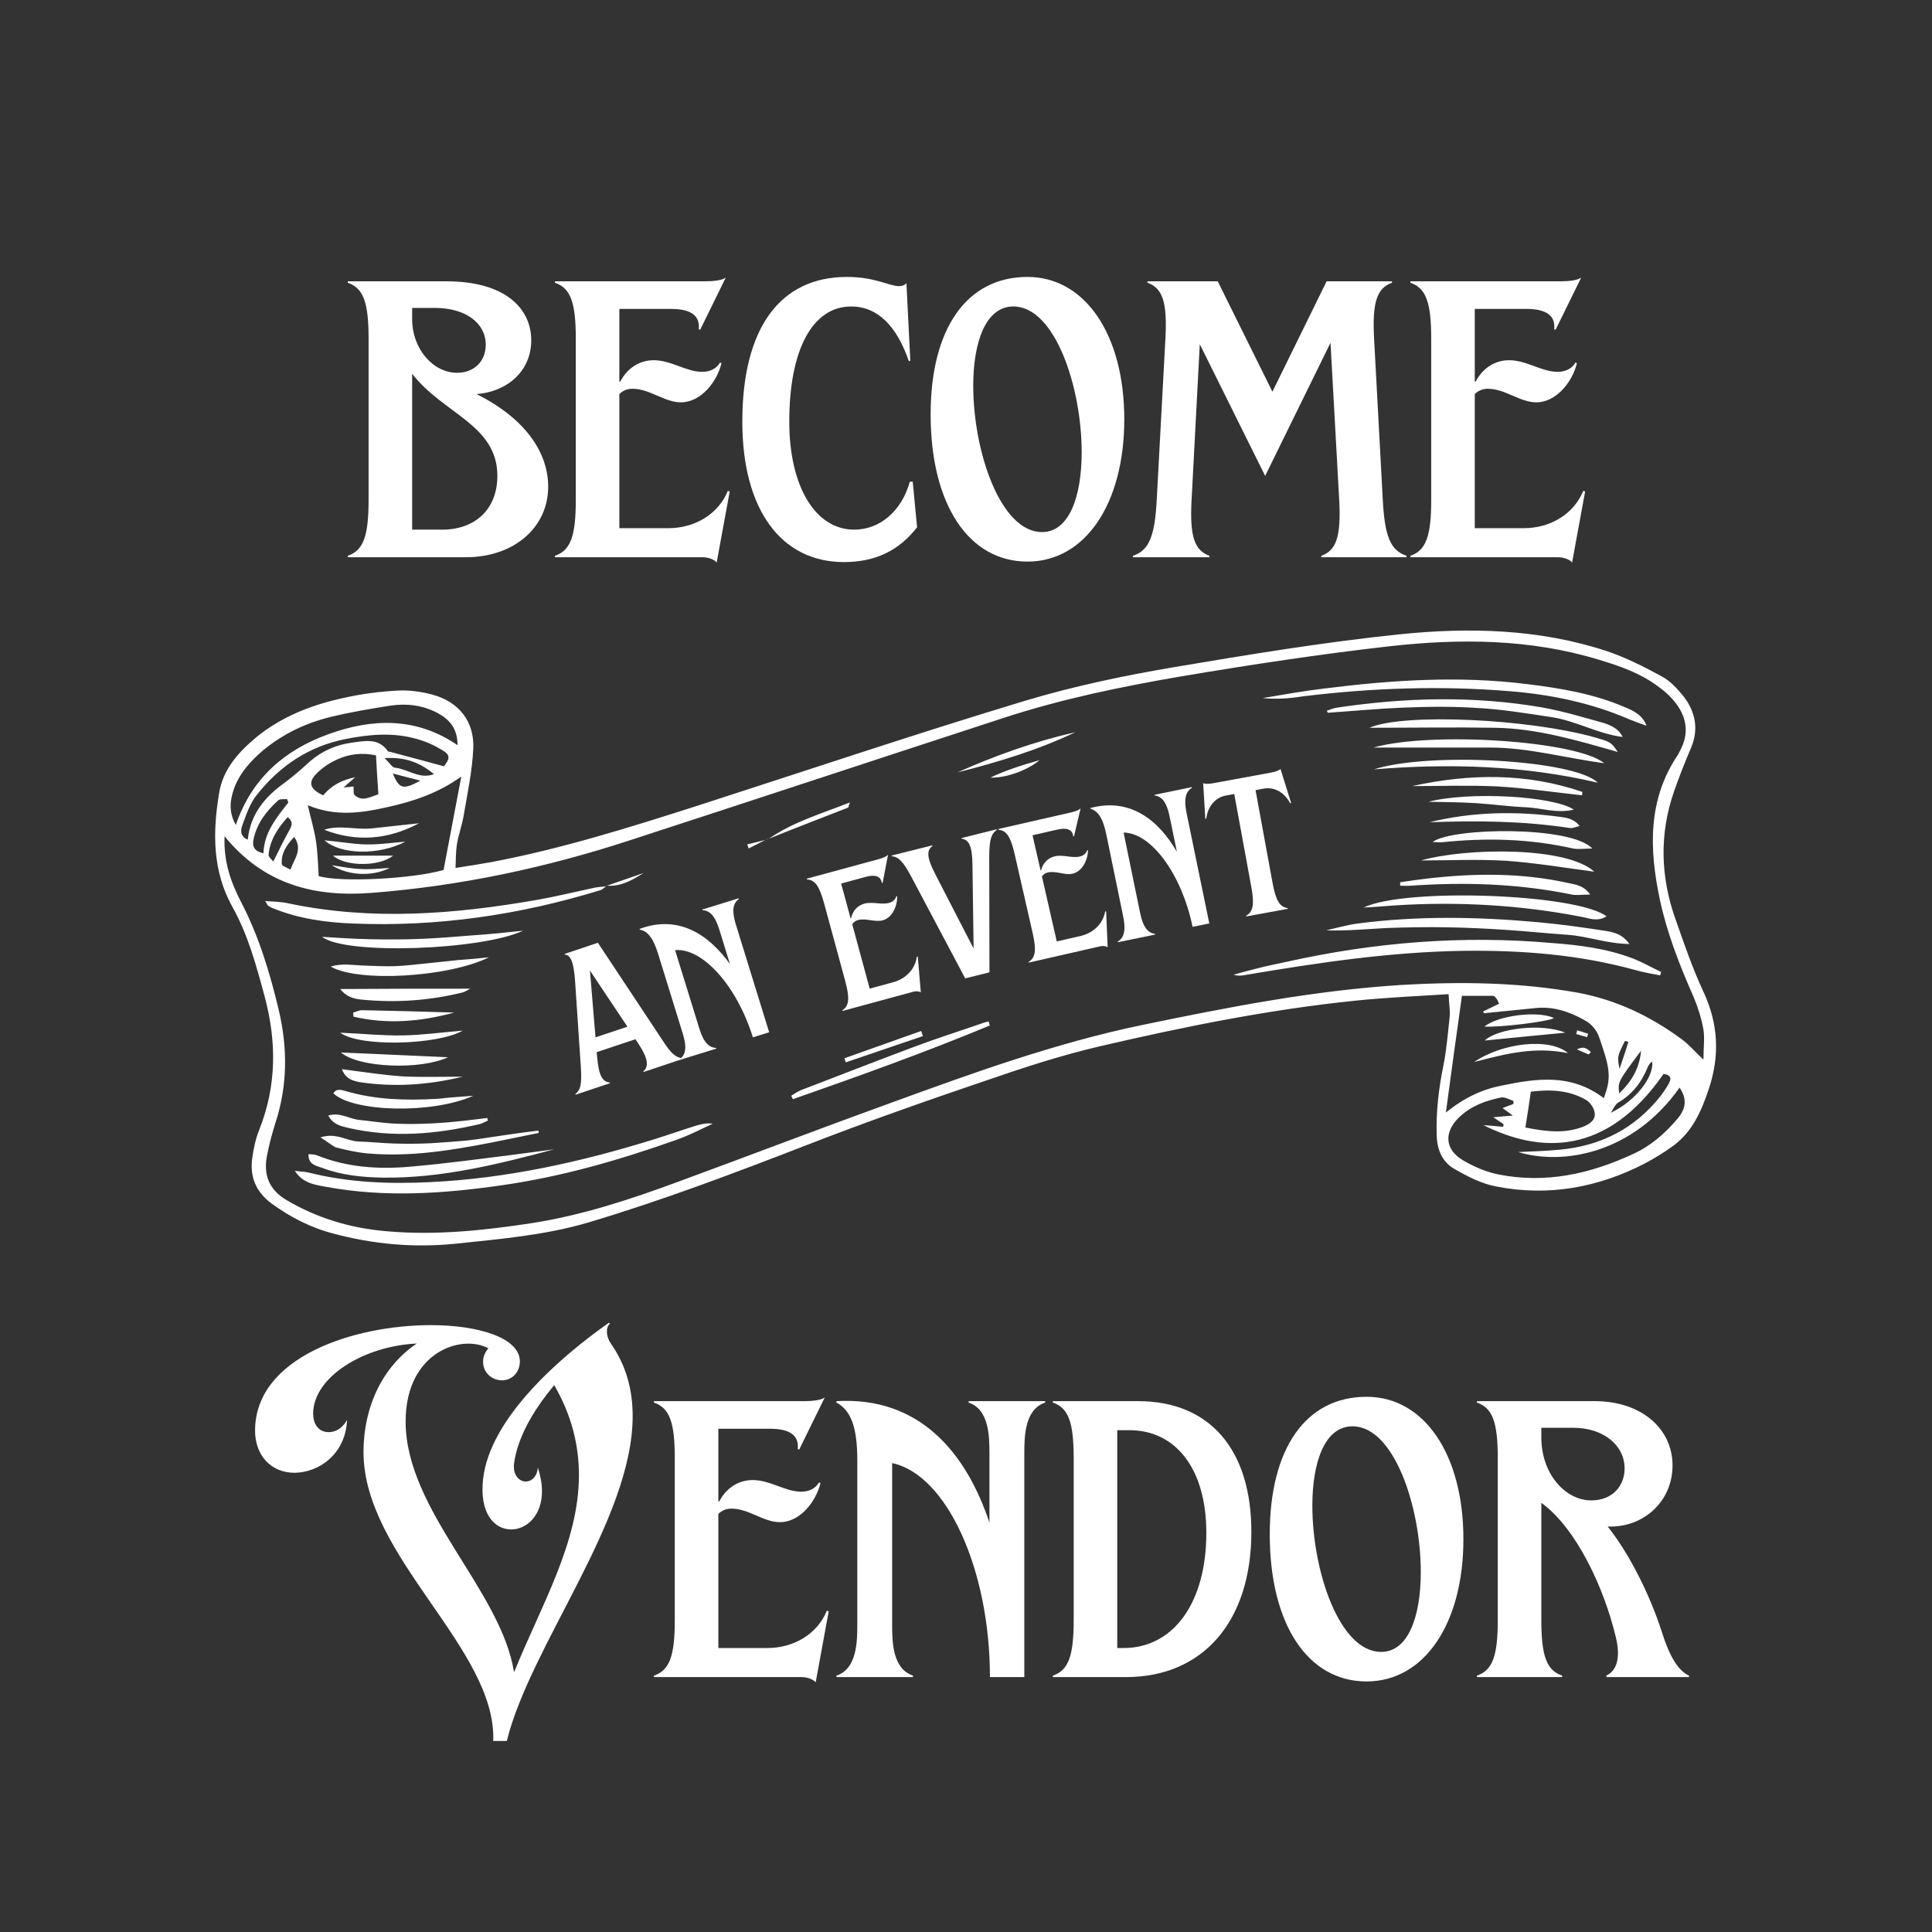 <svg xmlns="http://www.w3.org/2000/svg" xmlns:xlink="http://www.w3.org/1999/xlink" width="1080" viewBox="0 0 810 810" height="1080" preserveAspectRatio="xMidYMid meet"><rect x="0" y="0" width="810" height="810" fill="#333333" stroke="none"/><defs><g></g></defs><g fill="#ffffff" fill-opacity="1"><g transform="translate(142.962, 233.625)"><g><path d="M 2.84 -0.609 L 2.84 0 L 52.363 0 C 72.457 0 86.867 -12.383 86.867 -29.633 C 86.867 -42.621 78.75 -57.438 56.832 -68.398 C 69.82 -69.414 79.766 -78.141 79.766 -90.93 C 79.766 -103.918 69.414 -115.691 44.043 -115.691 L 2.84 -115.691 L 2.84 -115.082 C 9.336 -112.848 11.57 -106.961 11.57 -91.738 L 11.57 -23.949 C 11.57 -8.727 9.336 -2.84 2.84 -0.609 Z M 29.836 -11.57 L 29.836 -76.922 C 42.824 -60.078 65.559 -55.613 65.559 -34.098 C 65.559 -20.297 56.426 -11.57 42.418 -11.57 Z M 29.836 -99.656 L 29.836 -104.527 L 39.375 -104.527 C 52.16 -104.527 60.688 -98.234 60.688 -89.102 C 60.688 -81.793 55.41 -77.328 48.711 -77.328 C 38.359 -77.328 29.836 -87.68 29.836 -99.656 Z M 29.836 -99.656 "></path></g></g></g><g fill="#ffffff" fill-opacity="1"><g transform="translate(229.831, 233.625)"><g><path d="M 2.84 -0.609 L 2.84 0 L 64.746 0 C 67.18 0 69.82 1.016 70.633 2.234 L 76.113 -27.602 L 75.301 -27.805 C 71.445 -18.266 61.703 -12.18 50.336 -12.18 L 29.836 -12.18 L 29.836 -68.398 C 31.258 -69.82 33.082 -70.633 35.316 -70.633 C 42.621 -70.633 48.711 -64.949 55.613 -64.949 C 64.137 -64.949 70.836 -73.676 72.66 -81.391 L 72.051 -81.594 C 70.43 -78.953 67.789 -77.734 64.543 -77.734 C 57.844 -77.734 51.555 -82.605 44.246 -82.605 C 38.156 -82.605 33.082 -79.156 30.242 -73.676 L 29.836 -73.676 L 29.836 -104.121 L 51.352 -104.121 C 59.875 -104.121 63.73 -101.281 63.121 -95.598 L 63.73 -95.395 L 74.488 -117.312 C 73.27 -116.098 69.008 -115.691 66.168 -115.691 L 2.84 -115.691 L 2.84 -115.082 C 9.336 -112.848 11.57 -106.961 11.57 -91.738 L 11.57 -23.949 C 11.57 -8.727 9.336 -2.84 2.84 -0.609 Z M 2.84 -0.609 "></path></g></g></g><g fill="#ffffff" fill-opacity="1"><g transform="translate(306.349, 233.625)"><g><path d="M 47.492 2.031 C 60.688 2.031 70.633 -2.84 78.141 -12.582 L 76.316 -31.664 L 75.098 -31.664 C 71.648 -19.281 62.512 -11.57 51.758 -11.57 C 35.52 -11.57 24.559 -29.633 24.559 -56.832 C 24.559 -87.07 34.301 -105.137 50.539 -105.137 C 61.5 -105.137 69.617 -97.016 74.691 -82.199 L 75.301 -82.402 L 73.676 -114.879 C 72.66 -113.863 71.648 -113.66 70.633 -113.66 C 66.371 -113.66 60.688 -117.516 48.711 -117.516 C 20.5 -117.516 4.871 -95.801 4.871 -56.832 C 4.871 -20.297 20.906 2.031 47.492 2.031 Z M 47.492 2.031 "></path></g></g></g><g fill="#ffffff" fill-opacity="1"><g transform="translate(385.302, 233.625)"><g><path d="M 51.555 -10.555 C 34.098 -10.555 22.73 -44.449 22.73 -71.852 C 22.73 -89.914 27.805 -105.137 39.578 -105.137 C 57.031 -105.137 68.195 -71.242 68.195 -44.043 C 68.195 -25.777 63.121 -10.555 51.555 -10.555 Z M 4.871 -59.875 C 4.871 -22.324 20.703 1.828 45.465 1.828 C 69.617 1.828 86.059 -22.324 86.059 -57.844 C 86.059 -93.363 69.617 -117.516 45.465 -117.516 C 20.094 -117.516 4.871 -96.004 4.871 -59.875 Z M 4.871 -59.875 "></path></g></g></g><g fill="#ffffff" fill-opacity="1"><g transform="translate(474.2, 233.625)"><g><path d="M 0.812 -0.609 L 0.812 0 L 32.879 0 L 32.879 -0.609 C 26.59 -2.84 24.559 -8.727 25.371 -23.949 L 28.82 -89.305 L 56.223 -34.098 L 83.621 -89.914 L 87.273 -23.949 C 88.086 -8.727 86.059 -2.84 79.766 -0.609 L 79.766 0 L 115.488 0 L 115.488 -0.609 C 108.789 -2.84 106.355 -8.727 105.543 -23.949 L 101.887 -91.738 C 101.078 -106.961 103.105 -112.848 109.398 -115.082 L 109.398 -115.691 L 81.996 -115.691 L 59.266 -69.414 L 36.332 -115.691 L 6.902 -115.691 L 6.902 -115.082 C 13.191 -112.848 15.223 -106.961 14.41 -91.738 L 10.758 -23.949 C 9.945 -8.727 7.508 -2.84 0.812 -0.609 Z M 0.812 -0.609 "></path></g></g></g><g fill="#ffffff" fill-opacity="1"><g transform="translate(588.469, 233.625)"><g><path d="M 2.84 -0.609 L 2.84 0 L 64.746 0 C 67.18 0 69.82 1.016 70.633 2.234 L 76.113 -27.602 L 75.301 -27.805 C 71.445 -18.266 61.703 -12.18 50.336 -12.18 L 29.836 -12.18 L 29.836 -68.398 C 31.258 -69.82 33.082 -70.633 35.316 -70.633 C 42.621 -70.633 48.711 -64.949 55.613 -64.949 C 64.137 -64.949 70.836 -73.676 72.66 -81.391 L 72.051 -81.594 C 70.43 -78.953 67.789 -77.734 64.543 -77.734 C 57.844 -77.734 51.555 -82.605 44.246 -82.605 C 38.156 -82.605 33.082 -79.156 30.242 -73.676 L 29.836 -73.676 L 29.836 -104.121 L 51.352 -104.121 C 59.875 -104.121 63.73 -101.281 63.121 -95.598 L 63.73 -95.395 L 74.488 -117.312 C 73.27 -116.098 69.008 -115.691 66.168 -115.691 L 2.84 -115.691 L 2.84 -115.082 C 9.336 -112.848 11.57 -106.961 11.57 -91.738 L 11.57 -23.949 C 11.57 -8.727 9.336 -2.84 2.84 -0.609 Z M 2.84 -0.609 "></path></g></g></g><g fill="#ffffff" fill-opacity="1"><g transform="translate(103.892, 703.125)"><g><path d="M 102.902 26.793 L 108.586 26.793 C 118.531 -13.395 161.355 -65.965 161.355 -109.398 C 161.355 -120.359 158.719 -130.508 152.223 -139.844 C 150.398 -142.277 149.789 -146.539 151.816 -148.164 L 151.41 -148.57 C 130.914 -134.16 101.484 -108.586 98.641 -83.012 C 97.016 -68.398 103.512 -61.906 110.414 -61.906 C 118.734 -61.906 127.055 -71.445 121.574 -87.883 C 121.375 -84.027 118.938 -81.996 116.5 -81.996 C 113.863 -81.996 111.023 -84.637 111.629 -89.508 C 112.848 -99.25 118.734 -110.82 128.477 -122.387 C 135.988 -109.398 138.828 -96.812 138.828 -84.637 C 138.828 -56.426 122.996 -30.039 111.629 -2.031 C 106.152 -36.535 66.168 -69.82 66.168 -107.164 C 66.168 -136.594 89.914 -143.902 100.875 -137.812 C 99.453 -136.191 98.641 -134.363 98.641 -132.332 C 98.641 -127.258 102.699 -124.418 106.555 -124.418 C 111.023 -124.418 114.066 -128.07 114.066 -132.332 C 114.066 -142.074 97.219 -147.555 76.723 -147.555 C 44.449 -147.555 3.043 -134.16 3.043 -103.309 C 3.043 -93.363 9.336 -85.652 19.688 -85.652 C 30.242 -85.855 41 -93.77 41.609 -107.773 C 39.375 -103.918 36.535 -102.699 33.895 -102.699 C 29.43 -102.699 27.398 -106.355 27.398 -110.414 C 27.398 -125.84 48.711 -138.828 70.836 -139.844 C 56.629 -130.305 48.508 -113.457 48.508 -94.379 C 48.508 -50.336 104.324 -11.977 102.902 26.793 Z M 102.902 26.793 "></path></g></g></g><g fill="#ffffff" fill-opacity="1"><g transform="translate(271.338, 703.125)"><g><path d="M 2.84 -0.609 L 2.84 0 L 64.746 0 C 67.18 0 69.82 1.016 70.633 2.234 L 76.113 -27.602 L 75.301 -27.805 C 71.445 -18.266 61.703 -12.18 50.336 -12.18 L 29.836 -12.18 L 29.836 -68.398 C 31.258 -69.82 33.082 -70.633 35.316 -70.633 C 42.621 -70.633 48.711 -64.949 55.613 -64.949 C 64.137 -64.949 70.836 -73.676 72.66 -81.391 L 72.051 -81.594 C 70.43 -78.953 67.789 -77.734 64.543 -77.734 C 57.844 -77.734 51.555 -82.605 44.246 -82.605 C 38.156 -82.605 33.082 -79.156 30.242 -73.676 L 29.836 -73.676 L 29.836 -104.121 L 51.352 -104.121 C 59.875 -104.121 63.73 -101.281 63.121 -95.598 L 63.73 -95.395 L 74.488 -117.312 C 73.27 -116.098 69.008 -115.691 66.168 -115.691 L 2.84 -115.691 L 2.84 -115.082 C 9.336 -112.848 11.57 -106.961 11.57 -91.738 L 11.57 -23.949 C 11.57 -8.727 9.336 -2.84 2.84 -0.609 Z M 2.84 -0.609 "></path></g></g></g><g fill="#ffffff" fill-opacity="1"><g transform="translate(347.855, 703.125)"><g><path d="M 2.84 -0.609 L 2.84 0 L 34.91 0 L 34.91 -0.609 C 26.387 -3.449 26.184 -14.613 26.184 -21.922 L 26.184 -89.711 C 49.117 -84.84 67.18 -45.059 67.18 0 L 81.594 0 L 81.594 -93.77 C 81.594 -101.078 81.793 -112.238 90.32 -115.082 L 90.32 -115.691 L 58.25 -115.691 L 58.25 -115.082 C 66.777 -112.238 66.977 -101.078 66.977 -93.77 L 66.977 -64.746 C 57.234 -93.973 37.75 -117.719 2.84 -115.691 L 2.84 -115.082 C 8.93 -111.832 11.57 -104.73 11.57 -90.93 L 11.57 -21.922 C 11.57 -14.613 11.367 -3.449 2.84 -0.609 Z M 2.84 -0.609 "></path></g></g></g><g fill="#ffffff" fill-opacity="1"><g transform="translate(438.58, 703.125)"><g><path d="M 2.84 -0.609 L 2.84 0 L 33.488 0 C 65.762 0 86.059 -23.34 86.059 -60.891 C 86.059 -95.395 68.602 -115.691 38.562 -115.691 L 2.84 -115.691 L 2.84 -115.082 C 9.336 -112.848 11.57 -106.961 11.57 -91.738 L 11.57 -23.949 C 11.57 -8.727 9.336 -2.84 2.84 -0.609 Z M 29.836 -12.18 L 29.836 -103.512 L 34.91 -103.512 C 54.395 -103.512 67.18 -87.273 67.18 -60.484 C 67.18 -30.852 53.176 -12.18 32.473 -12.18 Z M 29.836 -12.18 "></path></g></g></g><g fill="#ffffff" fill-opacity="1"><g transform="translate(527.479, 703.125)"><g><path d="M 51.555 -10.555 C 34.098 -10.555 22.73 -44.449 22.73 -71.852 C 22.73 -89.914 27.805 -105.137 39.578 -105.137 C 57.031 -105.137 68.195 -71.242 68.195 -44.043 C 68.195 -25.777 63.121 -10.555 51.555 -10.555 Z M 4.871 -59.875 C 4.871 -22.324 20.703 1.828 45.465 1.828 C 69.617 1.828 86.059 -22.324 86.059 -57.844 C 86.059 -93.363 69.617 -117.516 45.465 -117.516 C 20.094 -117.516 4.871 -96.004 4.871 -59.875 Z M 4.871 -59.875 "></path></g></g></g><g fill="#ffffff" fill-opacity="1"><g transform="translate(616.377, 703.125)"><g><path d="M 2.84 -0.609 L 2.84 0 L 38.562 0 L 38.562 -0.609 C 32.07 -2.84 29.836 -8.727 29.836 -23.949 L 29.836 -73.066 C 44.652 -62.309 56.223 -37.145 61.094 -16.645 C 63.121 -8.117 61.5 -2.637 57.031 -0.609 L 57.234 0 L 91.738 0 L 91.738 -0.609 C 87.273 -2.637 83.621 -8.523 80.375 -18.875 C 75.301 -34.707 66.574 -51.961 57.641 -63.121 C 72.66 -62.512 84.84 -73.676 84.84 -88.695 C 84.84 -104.121 71.852 -115.691 52.16 -115.691 L 2.84 -115.691 L 2.84 -115.082 C 9.336 -112.848 11.57 -106.961 11.57 -91.738 L 11.57 -23.949 C 11.57 -8.727 9.336 -2.84 2.84 -0.609 Z M 29.836 -100.469 L 29.836 -104.527 L 43.23 -104.527 C 55.816 -104.527 64.746 -97.219 64.746 -87.477 C 64.746 -80.375 59.875 -74.082 50.742 -74.082 C 39.984 -74.082 29.836 -85.043 29.836 -100.469 Z M 29.836 -100.469 "></path></g></g></g><path fill="#ffffff" d="M 714.18 415.797 C 709.605 406.074 706.172 395.922 702.598 385.77 C 696.16 367.895 695.586 349.734 701.883 331.719 C 704.027 325.57 706.457 319.418 709.031 313.414 C 712.32 305.551 710.75 298.258 705.742 291.82 C 703.168 288.676 700.164 285.387 696.59 283.527 C 689.293 279.523 681.855 275.805 673.988 273.09 C 645.527 263.652 616.062 262.938 586.742 265.941 C 555.133 269.23 523.809 274.375 492.484 279.668 C 471.316 283.242 450.148 287.676 429.691 293.824 C 383.781 307.695 338.297 322.996 292.668 337.723 C 264.062 346.875 235.457 355.883 205.852 361.461 C 201.129 362.316 196.555 363.031 190.977 363.891 C 191.117 360.031 191.117 357.027 191.547 354.023 C 192.262 349.879 193.691 346.016 194.406 341.871 C 195.98 332.574 197.984 323.281 198.414 313.984 C 198.984 302.547 192.406 294.254 181.391 291.25 C 176.672 289.961 171.379 289.246 166.516 289.535 C 158.938 289.961 151.211 290.965 143.773 292.68 C 130.617 295.539 118.172 300.402 107.586 308.98 C 100.008 315.273 93.43 322.566 91.855 332.574 C 89.137 349.02 88.992 365.18 97.574 380.477 C 104.012 392.062 107.445 404.789 110.879 417.516 C 116.027 436.531 116.027 455.121 108.73 473.566 C 107.16 477.43 106.301 481.574 105.727 485.723 C 104.727 493.445 107.301 499.734 113.883 504.598 C 121.746 510.316 130.328 514.75 139.77 517.18 C 156.363 521.613 173.238 523.188 190.547 521.473 C 209.57 519.469 228.594 517.895 246.898 512.461 C 277.508 503.312 307.402 492.016 337.297 480.43 C 362.613 470.566 388.215 461.555 413.961 452.832 C 429.266 447.543 444.711 442.539 460.445 438.82 C 496.059 430.527 531.961 423.234 568.434 419.516 C 581.02 418.23 593.75 417.656 607.336 416.801 C 607.48 420.805 608.055 423.664 607.766 426.379 C 607.051 433.102 606.48 439.965 605.191 446.543 C 603.191 456.266 602.047 465.988 602.332 475.855 C 602.477 482.148 604.762 487.297 609.914 490.156 C 615.348 493.301 621.211 496.305 627.363 497.449 C 649.246 501.738 670.129 497.875 689.723 487.723 C 693.727 485.578 697.734 483.148 701.453 480.43 C 709.605 474.426 713.324 465.848 716.469 456.41 C 721.047 442.539 720.477 429.383 714.18 415.797 Z M 185.969 364.75 C 172.809 368.469 143.059 370.039 133.621 367.324 C 133.332 362.461 133.191 357.457 132.477 352.594 C 131.762 347.875 130.328 343.301 129.043 337.578 C 140.484 342.441 151.5 340.867 162.227 338.438 C 173.238 336.008 183.68 332.574 193.406 325.57 C 190.977 338.438 188.543 351.164 185.969 364.75 Z M 120.605 342.586 C 123.18 344.586 122.32 346.301 121.176 348.305 C 119.031 352.164 117.027 356.312 114.598 361.176 C 113.883 360.316 112.594 359.316 112.594 358.457 C 113.164 352.164 116.457 347.16 120.605 342.586 Z M 110.449 357.742 C 106.73 356.883 105.586 355.023 106.301 351.879 C 107.73 345.16 111.594 340.152 116.598 335.578 C 117.312 334.863 119.031 335.148 120.316 335.008 C 120.461 335.434 120.746 336.008 120.891 336.438 C 115.883 342.871 110.734 349.02 110.449 357.742 Z M 123.32 350.879 C 127.039 356.168 123.465 359.887 121.746 364.605 C 120.316 363.746 118.172 363.031 118.172 362.316 C 117.742 357.887 120.031 354.453 123.32 350.879 Z M 119.172 328.285 C 111.02 334.148 105.012 341.297 103.867 352.023 C 100.723 350.734 100.867 348.16 101.438 346.445 C 103.152 341.871 104.727 336.723 107.875 333.004 C 117.457 320.992 129.613 312.844 144.918 309.84 C 154.93 307.836 164.941 306.98 174.812 309.84 C 178.531 310.84 182.25 312.555 185.539 314.559 C 188.828 316.559 188.688 317.988 186.113 321.277 C 178.387 319.133 170.809 317.133 163.227 315.129 C 163.082 315.129 162.656 315.129 162.656 314.988 C 158.648 309.125 152.641 310.695 147.207 311.41 C 140.914 312.27 135.051 314.844 130.043 319.133 C 126.609 322.281 123.035 325.426 119.172 328.285 Z M 165.516 321.852 C 164.371 321.707 163.371 319.848 161.223 317.848 C 170.094 317.273 176.242 319.848 181.965 324.566 C 175.812 326.855 171.094 322.422 165.516 321.852 Z M 176.242 327.285 C 168.949 331.289 167.375 330.715 164.656 324.281 C 168.52 325.281 171.664 326.141 176.242 327.285 Z M 135.48 333.434 C 130.188 331.004 129.043 328.285 132.332 324.711 C 134.766 322.137 138.055 319.848 141.344 318.418 C 146.348 316.129 151.641 315.414 157.648 316.703 C 157.934 322.137 158.223 327.57 158.648 333.004 C 155.074 334.148 151.785 336.293 148.637 333.289 C 148.066 332.719 148.352 331.289 148.207 329.715 C 147.352 329.859 145.922 330 144.062 330.145 C 145.633 328.715 146.777 327.715 148.922 325.855 C 142.773 327.141 138.77 329.574 135.48 333.434 Z M 98.289 330.145 C 100.723 323.852 105.156 318.992 110.164 314.699 C 118.602 307.695 128.184 303.117 138.77 300.543 C 147.062 298.543 155.504 297.113 163.801 295.824 C 170.664 294.824 177.387 295.684 183.539 298.973 C 188.258 301.547 191.832 305.262 191.832 312.414 C 174.238 300.402 155.789 301.258 137.625 307.836 C 119.461 314.414 105.586 326.141 98.863 345.875 C 95.715 340.297 96.43 335.293 98.289 330.145 Z M 606.191 466.418 C 608.48 449.402 610.629 433.816 612.914 417.516 C 616.633 417.516 621.355 417.516 626.074 417.516 C 626.504 417.516 627.074 418.23 627.504 418.801 C 627.934 419.371 628.078 420.086 628.508 420.805 C 626.504 421.805 624.07 422.949 621.785 424.09 C 621.926 424.379 622.07 424.52 622.211 424.805 C 629.363 424.09 636.516 423.375 643.523 422.66 C 651.105 421.805 657.828 424.09 664.266 427.668 C 667.41 429.383 669.555 431.957 670.699 435.531 C 672.703 441.965 675.562 448.258 673.988 455.266 C 673.703 456.695 673.133 458.125 672.418 460.414 C 658.688 449.973 644.238 452.117 629.648 455.121 C 621.496 456.695 614.059 460.125 606.191 466.418 Z M 663.977 472.281 C 656.109 475.426 648.246 474.426 639.52 472.711 C 640.379 467.418 641.094 462.844 641.809 457.695 C 649.816 456.695 657.543 456.98 664.691 460.984 C 666.551 461.984 668.27 464.418 668.555 466.418 C 669.125 469.562 666.41 471.281 663.977 472.281 Z M 703.453 468.848 C 698.164 475.141 692.156 480.43 684.574 483.863 C 666.695 492.156 648.102 496.305 628.508 492.441 C 623.215 491.441 617.922 489.152 613.344 486.438 C 605.621 481.863 605.336 474.57 611.773 468.418 C 616.633 463.699 622.93 461.414 629.363 460.125 C 630.938 459.84 632.797 460.984 634.512 461.555 C 634.512 461.984 634.512 462.414 634.512 462.844 C 633.082 463.414 631.797 463.844 629.938 464.559 C 631.223 465.418 632.082 466.133 634.227 467.703 C 631.082 467.992 628.934 468.133 626.074 468.422 C 627.789 469.562 629.078 470.422 630.367 471.281 C 630.367 471.707 630.223 471.996 630.223 472.422 C 627.648 472.137 625.074 471.996 621.926 471.707 C 645.668 483.578 673.562 484.723 697.445 450.258 C 699.734 450.547 701.164 451.547 699.734 454.121 C 698.734 455.98 697.445 457.84 696.16 459.555 C 685.434 473.141 671.129 480.43 653.965 482.004 C 648.102 482.578 642.238 482.719 636.516 483.004 C 655.395 488.727 684.719 483.578 704.168 455.98 C 707.461 460.84 706.742 464.844 703.453 468.848 Z M 678.996 448.113 C 677.996 442.969 677.996 442.969 681.285 436.391 C 681.715 436.531 682.285 436.676 682.715 436.816 C 681.715 440.105 680.57 443.539 678.996 448.113 Z M 688.008 440.535 C 687.434 447.543 684.289 453.262 678.852 458.41 C 678.281 453.547 678.281 453.547 688.008 440.535 Z M 678.426 462.27 C 684.574 458.695 688.438 453.406 691.012 446.973 C 691.297 446.398 691.727 445.969 692.156 445.398 C 692.297 445.254 692.582 445.254 692.727 445.254 C 693.301 451.547 685.863 461.555 675.277 466.562 C 676.422 465.133 676.992 463.129 678.426 462.27 Z M 714.18 444.254 C 710.32 440.68 708.031 437.82 705.027 435.676 C 692.012 426.094 677.707 419.23 661.688 416.227 C 637.09 411.793 612.488 411.508 587.598 412.938 C 550.984 415.227 515.082 422.234 479.184 429.668 C 442.566 437.246 407.523 449.973 372.625 462.699 C 343.016 473.426 313.551 484.723 283.945 495.59 C 264.207 502.883 244.184 509.461 223.301 512.75 C 202.848 515.895 182.395 518.039 161.797 516.18 C 146.922 514.895 133.047 510.746 120.176 503.168 C 112.879 498.879 110.449 492.73 111.879 484.863 C 112.738 480.145 114.023 475.426 115.453 470.852 C 120.605 455.121 120.605 439.391 116.887 423.52 C 113.168 407.934 108.59 392.633 101.152 378.332 C 96.859 370.039 93.715 361.461 94.145 350.594 C 110.879 371.184 132.477 376.188 155.934 374.328 C 192.977 371.469 229.164 363.746 264.492 352.164 C 316.844 335.148 369.047 317.848 421.254 300.832 C 445.426 292.965 470.457 287.816 495.488 283.527 C 524.379 278.668 553.559 274.234 582.594 270.945 C 612.059 267.656 641.664 267.797 670.559 276.664 C 679.141 279.238 687.723 282.242 695.016 287.676 C 698.02 289.82 700.879 292.395 703.023 295.398 C 707.316 301.402 708.031 307.836 704.457 314.559 C 704.168 315.129 703.883 315.703 703.598 316.273 C 690.723 335.148 691.441 356.027 695.875 377.047 C 698.879 391.203 704.168 404.645 710.035 417.941 C 711.895 422.375 713.324 426.953 714.18 431.672 C 714.754 435.387 714.18 439.105 714.18 444.254 Z M 684.43 401.785 C 688.578 403.359 692.441 405.645 696.445 407.504 C 696.305 407.934 696.16 408.363 696.016 408.934 C 692.441 408.219 688.863 407.648 685.434 406.645 C 661.977 400.211 638.09 398.352 613.918 398.637 C 582.879 399.066 552.414 403.645 521.949 408.793 C 520.52 409.078 518.945 409.219 517.227 408.648 C 520.805 407.648 524.379 406.645 527.957 405.789 C 531.816 404.789 535.68 404.074 539.543 403.215 C 576.156 395.062 613.059 392.062 650.531 395.352 C 661.977 396.207 673.562 397.637 684.43 401.785 Z M 298.82 471.137 C 293.812 473.426 288.949 476 283.66 477.859 C 259.914 486.293 235.742 493.301 210.715 496.875 C 186.113 500.449 161.512 502.168 136.766 497.59 C 131.902 496.734 126.898 496.02 123.605 490.871 C 125.465 491.156 127.469 491.156 129.328 491.586 C 146.348 495.875 163.512 496.445 180.82 495.59 C 212.715 494.016 243.609 487.152 274.074 477.715 C 280.082 475.855 286.09 473.711 292.098 471.852 C 294.242 471.281 296.246 470.707 298.82 471.137 Z M 529.387 292.68 C 537.969 291.25 546.551 289.676 555.133 288.676 C 583.453 285.102 611.773 283.242 640.234 286.816 C 654.25 288.531 667.984 290.82 681 296.398 C 684.859 297.969 688.578 299.688 690.297 304.262 C 687.863 303.402 685.434 302.547 683 301.547 C 667.125 294.684 650.531 291.25 633.371 289.82 C 604.191 287.391 575.156 288.391 546.121 291.965 C 540.828 292.824 535.105 293.25 529.387 292.68 Z M 148.066 387.199 C 136.766 386.77 125.324 385.195 114.738 380.906 C 113.883 380.621 113.168 380.191 112.449 379.762 C 112.164 379.621 112.023 379.047 111.164 377.762 C 114.883 378.047 118.027 378.047 121.031 378.762 C 155.789 386.055 190.258 383.34 224.875 377.332 C 233.027 375.902 241.18 373.902 249.188 372.184 C 250.762 371.898 252.477 371.754 254.051 371.613 C 253.336 372.184 252.621 372.898 251.762 373.188 C 217.863 383.625 183.395 388.629 148.066 387.199 Z M 254.195 371.328 C 254.051 371.328 254.051 371.328 253.91 371.328 C 253.91 371.328 253.91 371.328 254.195 371.328 Z M 555.988 390.059 C 560.422 389.059 564.715 387.77 569.148 387.199 C 594.32 383.91 619.496 384.34 644.668 386.629 C 654.109 387.484 663.406 388.773 672.703 390.203 C 676.137 390.773 679.996 391.348 683.145 395.777 C 673.562 395.637 665.551 392.488 657.254 391.918 C 648.961 391.348 640.664 390.488 632.367 389.914 C 623.785 389.344 615.348 388.914 606.766 388.773 C 598.469 388.629 590.031 388.773 581.734 389.059 C 573.152 389.488 564.715 390.344 555.988 390.059 Z M 680.285 308.98 C 669.984 307.695 660.832 302.262 650.676 300.688 C 640.234 299.113 629.938 297.398 619.496 296.828 C 609.055 296.113 598.469 296.254 588.027 296.684 C 577.586 297.113 567.145 298.113 556.703 298.828 C 556.562 298.543 556.418 298.258 556.277 297.969 C 557.707 297.543 559.137 296.828 560.566 296.684 C 589.172 292.395 617.777 291.68 646.242 296.539 C 655.254 298.113 664.121 300.832 672.848 303.262 C 675.562 304.262 678.711 305.551 680.285 308.98 Z M 133.047 484.434 C 145.492 489.441 158.648 490.297 171.809 489.152 C 186.684 487.867 201.418 485.867 216.148 484.008 C 221.582 483.293 226.875 482.578 232.312 481.863 C 208.711 488.152 185.109 494.016 160.652 493.73 C 151.926 493.586 143.203 492.73 134.906 489.582 C 132.617 488.727 129.184 488.297 129.328 483.863 C 130.758 484.008 132.047 484.008 133.047 484.434 Z M 571.723 380.477 C 589.316 372.043 661.402 374.758 673.562 384.195 C 669.555 386.629 666.125 384.91 662.832 384.34 C 636.945 379.336 610.77 377.906 584.453 379.621 C 580.16 379.906 575.871 380.336 571.723 380.477 Z M 672.559 319.992 C 656.539 317.848 640.809 313.414 624.645 313.414 C 608.77 313.414 592.891 313.414 575.871 313.414 C 599.898 306.551 661.402 310.555 672.559 319.992 Z M 678.281 315.273 C 660.832 310.27 644.238 305.406 626.934 305.121 C 609.625 304.836 592.32 305.121 574.156 305.121 C 588.602 298.828 641.094 301.402 668.555 309.125 C 675.422 311.125 675.422 311.125 678.281 315.273 Z M 134.336 476.855 C 141.059 474.711 145.492 478.43 150.211 478.574 C 155.219 478.715 160.223 479.289 165.23 479.43 C 170.52 479.574 175.672 479.574 180.961 479.289 C 185.969 479 190.977 478.574 195.98 478.145 C 200.988 477.57 205.992 476.715 211 476 C 215.863 475.285 220.867 474.57 225.73 473.996 C 225.73 474.281 225.875 474.711 225.875 474.996 C 219.582 476.285 213.289 477.57 206.852 478.859 C 189.402 482.289 171.953 485.148 154.074 483.578 C 149.496 483.148 145.062 482.148 140.629 481.004 C 139.055 480.145 137.34 478.715 134.336 476.855 Z M 657.398 370.184 C 660.402 370.898 663.836 371.039 666.695 375.043 C 663.406 375.043 661.117 375.473 658.973 375.043 C 636.66 370.469 614.203 369.754 591.605 371.328 C 590.031 371.469 588.602 371.328 587.027 371.328 C 587.027 370.898 587.027 370.324 587.027 369.898 C 590.891 369.324 594.609 368.754 598.469 368.324 C 618.352 366.035 637.945 365.895 657.398 370.184 Z M 414.531 428.238 C 414.676 428.809 414.816 429.383 414.961 429.953 C 387.785 441.25 360.18 451.117 332.434 460.84 C 332.145 460.414 332.004 459.84 331.719 459.41 C 333.148 458.555 334.434 457.551 336.008 456.98 C 351.742 450.977 367.332 444.824 383.066 438.965 C 392.504 435.387 402.09 432.387 411.527 429.098 C 412.531 428.668 413.531 428.523 414.531 428.238 Z M 219.293 390.203 C 201.988 398.352 144.777 400.496 135.051 392.777 C 141.773 393.203 148.496 393.633 155.359 393.777 C 162.367 393.918 169.379 393.918 176.387 393.633 C 183.395 393.348 190.402 392.777 197.41 392.203 C 204.277 391.773 211.285 391.059 219.293 390.203 Z M 669.844 328.141 C 638.805 320.852 607.48 319.992 576.016 322.566 C 599.043 315.129 660.402 318.562 669.844 328.141 Z M 137.625 467.703 C 142.629 466.133 146.637 469.277 150.926 469.562 C 155.219 469.992 159.652 470.707 163.941 470.992 C 168.52 471.281 173.098 471.281 177.672 471.137 C 182.105 470.992 186.398 470.707 190.688 470.277 C 195.266 469.852 199.699 469.277 204.277 468.707 C 204.418 469.137 204.418 469.562 204.562 469.852 C 203.418 470.277 202.273 470.992 201.129 471.281 C 182.82 475.57 164.516 477.145 145.922 472.852 C 142.918 472.137 139.625 471.422 137.625 467.703 Z M 668.41 365.465 C 655.539 363.746 643.523 361.746 631.512 360.887 C 619.637 360.172 607.766 360.746 595.754 360.746 C 615.062 355.312 656.969 354.883 668.41 365.465 Z M 663.406 332.004 C 663.406 332.434 663.406 333.004 663.262 333.434 C 651.535 332.145 639.805 330.43 627.934 329.715 C 615.918 329.145 604.047 329.574 592.035 329.574 C 616.207 324.281 639.949 323.996 663.406 332.004 Z M 204.992 401.355 C 187.973 409.793 149.926 411.938 138.625 405.215 C 143.488 403.785 147.637 404.645 151.785 404.789 C 156.359 404.93 160.938 405.215 165.516 405.074 C 169.805 404.93 174.238 404.359 178.531 403.93 C 183.109 403.5 187.684 402.93 192.262 402.5 C 196.555 402.215 200.844 401.785 204.992 401.355 Z M 600.613 353.023 C 608.625 346.875 658.828 346.16 667.555 355.742 C 664.266 355.742 661.832 356.168 659.543 355.742 C 641.234 351.594 622.785 351.164 604.191 353.168 C 603.047 353.168 602.047 353.023 600.613 353.023 Z M 145.348 457.551 C 157.648 461.129 170.379 461.414 182.965 460.699 C 185.539 460.555 188.113 460.125 190.832 459.984 C 192.836 459.84 194.98 459.699 198.414 459.41 C 181.105 467.133 148.207 466.273 139.77 458.41 C 141.199 455.98 143.488 457.125 145.348 457.551 Z M 599.328 344.73 C 617.352 340.297 635.516 340.012 653.824 342.441 C 656.828 342.871 659.828 343.156 662.262 346.301 C 660.547 346.73 659.258 347.305 658.258 347.16 C 638.66 344.156 619.066 344.016 599.328 344.73 Z M 197.125 414.512 C 196.266 414.941 195.121 415.797 193.977 416.082 C 180.105 419.516 165.945 420.516 151.641 419.086 C 148.207 418.801 145.062 417.801 142.629 414.652 C 160.797 414.512 178.961 414.512 197.125 414.512 Z M 639.664 338.438 C 632.652 338.152 625.789 337.152 618.781 336.723 C 612.199 336.293 605.477 336.293 598.898 336.148 C 616.062 331.719 651.391 333.719 659.828 339.438 C 652.68 341.156 646.242 338.723 639.664 338.438 Z M 142.918 441.25 C 157.934 441.965 172.953 442.539 187.828 443.254 C 176.242 448.688 150.355 447.688 142.918 441.25 Z M 143.344 448.258 C 152.355 449.402 160.367 450.688 168.52 451.262 C 176.672 451.691 184.969 451.402 193.977 451.402 C 179.246 454.977 165.086 455.836 150.781 453.691 C 147.922 453.121 144.918 452.406 143.344 448.258 Z M 401.375 323.852 C 417.395 316.703 433.84 310.84 450.863 306.98 C 434.984 314.559 418.25 319.562 401.375 323.852 Z M 148.207 426.238 C 148.207 425.664 148.066 425.094 148.066 424.52 C 149.352 424.234 150.496 423.52 151.785 423.52 C 164.656 423.805 177.531 424.09 190.402 424.52 C 176.242 428.383 162.227 429.527 148.207 426.238 Z M 142.629 432.957 C 152.215 433.387 160.508 434.246 168.805 434.102 C 177.102 433.957 185.254 432.812 193.977 432.098 C 183.539 438.105 150.781 439.105 142.629 432.957 Z M 322.422 351.449 C 322.133 351.594 321.848 351.738 321.703 351.879 L 321.562 351.738 C 321.848 351.738 322.133 351.594 322.422 351.449 Z M 355.602 338.582 C 344.59 342.871 333.434 347.16 322.422 351.594 C 332.574 344.586 344.305 341.156 356.32 336.438 C 355.746 337.867 355.746 338.438 355.602 338.582 Z M 354.031 443.684 C 364.758 439.82 375.484 436.102 386.211 432.242 C 386.496 432.957 386.641 433.672 386.926 434.387 C 376.199 438.105 365.328 441.68 354.602 445.398 C 354.461 444.824 354.172 444.254 354.031 443.684 Z M 415.246 325.996 C 421.828 322.852 428.836 320.707 435.844 318.703 C 430.551 323.137 421.398 326.285 415.246 325.996 Z M 254.48 371.328 C 259.629 369.609 264.637 367.75 269.785 366.035 C 265.066 369.039 260.203 371.754 254.48 371.328 Z M 254.051 371.184 C 254.195 371.184 254.336 371.184 254.48 371.184 C 254.336 371.328 254.195 371.328 254.051 371.184 C 254.195 371.328 254.051 371.184 254.051 371.184 Z M 313.266 354.023 C 315.84 353.453 318.273 352.738 320.848 352.164 C 318.559 353.309 316.125 354.598 313.84 355.742 C 313.695 355.168 313.551 354.598 313.266 354.023 Z M 321.562 352.023 C 321.277 352.023 321.133 352.164 320.848 352.164 C 321.133 352.023 321.277 352.023 321.562 352.023 C 321.562 351.879 321.562 352.023 321.562 352.023 Z M 618.066 445.254 C 629.938 437.105 649.816 434.961 657.398 441.535 C 643.238 438.676 631.223 441.824 618.066 445.254 Z M 656.254 432.957 C 643.953 434.102 632.797 435.246 622.5 436.246 C 627.648 431.242 646.242 428.809 656.254 432.957 Z M 622.355 430.383 C 628.219 425.664 644.812 423.664 651.535 426.809 C 648.961 428.383 628.508 430.812 622.355 430.383 Z M 666.98 440.965 C 666.695 441.395 666.41 441.68 666.125 442.109 C 664.691 441.535 663.406 440.965 661.117 439.965 C 664.551 438.25 665.551 440.105 666.98 440.965 Z M 665.406 434.816 C 663.836 434.387 662.262 433.957 660.832 433.531 C 660.973 432.957 661.117 432.527 661.262 431.957 C 662.832 432.387 664.266 432.957 665.836 433.387 C 665.695 433.816 665.551 434.387 665.406 434.816 Z M 155.934 347.305 C 162.512 346.59 169.09 345.875 175.672 345.16 C 162.797 352.023 149.496 353.168 135.906 347.875 C 142.488 345.73 149.352 348.02 155.934 347.305 Z M 153.215 354.023 C 158.793 354.168 164.371 353.309 169.949 352.879 C 158.648 358.742 142.773 358.312 136.051 352.309 C 142.344 352.879 147.781 353.883 153.215 354.023 Z M 139.625 358.742 C 148.066 358.742 156.504 358.742 164.801 358.742 C 159.078 363.32 145.062 363.461 139.625 358.742 Z M 163.371 363.891 C 156.359 367.465 146.348 367.324 139.055 362.746 C 143.059 363.32 147.062 364.176 151.07 364.32 C 154.93 364.605 158.648 364.176 163.371 363.891 Z M 163.371 363.891 " fill-opacity="1" fill-rule="nonzero"></path><g fill="#ffffff" fill-opacity="1"><g transform="translate(243.246, 458.311)"><g><path d="M -2.008 0.352 L -1.91 0.637 L 12.523 -4.18 L 12.426 -4.469 C 9.273 -4.691 7.773 -7.59 7.133 -14.918 L 6.906 -17.184 L 23.16 -22.609 L 24.434 -20.695 C 28.551 -14.422 28.805 -11.105 26.48 -9.16 L 26.574 -8.875 L 43.113 -14.395 L 43.02 -14.684 C 40.117 -14.777 37.98 -16.719 34.41 -22.328 L 7.426 -63.043 L -6.531 -58.383 L -6.434 -58.098 C -3.949 -57.973 -2.641 -54.688 -2.129 -46.785 L 0.281 -10.934 C 0.73 -3.855 0.191 -1.34 -2.008 0.352 Z M 6.426 -23.395 L 4.086 -51.41 L 19.809 -27.863 Z M 6.426 -23.395 "></path></g></g></g><g fill="#ffffff" fill-opacity="1"><g transform="translate(283.772, 444.755)"><g><path d="M 1.258 -0.707 L 1.348 -0.418 L 16.562 -5.121 L 16.473 -5.41 C 12.012 -5.508 10.277 -10.773 9.207 -14.238 L -0.734 -46.398 C 10.859 -47.453 25.262 -31.23 31.871 -9.852 L 38.707 -11.965 L 24.957 -56.453 C 23.883 -59.918 22.344 -65.242 25.973 -67.84 L 25.883 -68.129 L 10.668 -63.426 L 10.758 -63.137 C 15.219 -63.039 16.953 -57.773 18.023 -54.309 L 22.281 -40.539 C 13.371 -52.977 0.645 -61.383 -15.617 -55.301 L -15.531 -55.012 C -12.164 -54.363 -9.871 -51.383 -7.848 -44.836 L 2.273 -12.098 C 3.344 -8.629 4.887 -3.305 1.258 -0.707 Z M 1.258 -0.707 "></path></g></g></g><g fill="#ffffff" fill-opacity="1"><g transform="translate(327.255, 431.402)"><g></g></g></g><g fill="#ffffff" fill-opacity="1"><g transform="translate(351.916, 424.206)"><g><path d="M 1.281 -0.66 L 1.363 -0.371 L 31.023 -8.43 C 32.191 -8.75 33.59 -8.605 34.137 -8.129 L 32.875 -23.137 L 32.461 -23.129 C 31.855 -18.059 27.98 -13.871 22.535 -12.391 L 12.711 -9.723 L 5.391 -36.66 C 5.887 -37.527 6.656 -38.152 7.727 -38.445 C 11.227 -39.395 14.883 -37.465 18.191 -38.363 C 22.277 -39.473 24.348 -44.527 24.219 -48.461 L 23.902 -48.48 C 23.465 -47.004 22.359 -46.078 20.805 -45.656 C 17.594 -44.781 13.945 -46.297 10.445 -45.344 C 7.527 -44.551 5.547 -42.238 4.898 -39.242 L 4.703 -39.191 L 0.738 -53.777 L 11.047 -56.578 C 15.133 -57.691 17.352 -56.832 17.797 -54.027 L 18.117 -54.012 L 20.418 -65.914 C 19.992 -65.172 18 -64.422 16.641 -64.055 L -13.703 -55.805 L -13.625 -55.516 C -10.223 -55.289 -8.387 -52.762 -6.402 -45.465 L 2.426 -12.984 C 4.406 -5.688 4.105 -2.578 1.281 -0.66 Z M 1.281 -0.66 "></path></g></g></g><g fill="#ffffff" fill-opacity="1"><g transform="translate(388.924, 414.121)"><g><path d="M -7.031 -46.859 L 15.742 -3.934 L 25.91 -6.473 L 25.82 -55.066 C 25.848 -62.035 26.656 -64.625 28.977 -66.141 L 28.902 -66.434 L 14.238 -62.77 L 14.309 -62.477 C 17.414 -62.109 18.684 -59.102 18.781 -51.648 L 19.266 -16.449 L 3.137 -47.738 C -0.285 -54.363 -0.578 -57.613 1.988 -59.398 L 1.918 -59.691 L -15.098 -55.441 L -15.023 -55.148 C -12.262 -54.902 -10.332 -52.996 -7.031 -46.859 Z M -7.031 -46.859 "></path></g></g></g><g fill="#ffffff" fill-opacity="1"><g transform="translate(429.954, 403.885)"><g><path d="M 1.309 -0.609 L 1.375 -0.312 L 31.344 -7.148 C 32.523 -7.418 33.914 -7.219 34.441 -6.719 L 33.801 -21.77 L 33.383 -21.777 C 32.57 -16.734 28.527 -12.711 23.023 -11.453 L 13.098 -9.191 L 6.891 -36.41 C 7.422 -37.254 8.215 -37.848 9.297 -38.094 C 12.836 -38.902 16.41 -36.824 19.75 -37.586 C 23.879 -38.527 26.156 -43.492 26.188 -47.426 L 25.871 -47.457 C 25.379 -46 24.234 -45.121 22.664 -44.762 C 19.418 -44.023 15.836 -45.684 12.297 -44.879 C 9.352 -44.207 7.273 -41.977 6.504 -39.008 L 6.309 -38.965 L 2.945 -53.703 L 13.363 -56.078 C 17.488 -57.02 19.668 -56.07 20.004 -53.25 L 20.32 -53.219 L 23.105 -65.02 C 22.652 -64.297 20.633 -63.629 19.258 -63.316 L -11.398 -56.324 L -11.332 -56.027 C -7.941 -55.664 -6.211 -53.062 -4.531 -45.691 L 2.957 -12.871 C 4.637 -5.504 4.207 -2.406 1.309 -0.609 Z M 1.309 -0.609 "></path></g></g></g><g fill="#ffffff" fill-opacity="1"><g transform="translate(467.318, 395.316)"><g><path d="M 1.32 -0.582 L 1.383 -0.285 L 16.98 -3.492 L 16.918 -3.789 C 12.488 -4.32 11.273 -9.727 10.539 -13.281 L 3.758 -46.254 C 15.398 -46.18 28.164 -28.641 32.676 -6.723 L 39.684 -8.164 L 30.301 -53.773 C 29.566 -57.328 28.551 -62.777 32.41 -65.012 L 32.352 -65.309 L 16.754 -62.098 L 16.812 -61.801 C 21.246 -61.273 22.461 -55.863 23.191 -52.309 L 26.098 -38.195 C 18.434 -51.434 6.578 -61.035 -10.195 -56.551 L -10.137 -56.258 C -6.848 -55.285 -4.855 -52.094 -3.473 -45.383 L 3.434 -11.82 C 4.164 -8.266 5.184 -2.816 1.32 -0.582 Z M 1.32 -0.582 "></path></g></g></g><g fill="#ffffff" fill-opacity="1"><g transform="translate(511.776, 386.197)"><g><path d="M 10.652 -2.262 L 10.707 -1.965 L 28.152 -5.168 L 28.098 -5.465 C 24.727 -5.973 23.109 -8.648 21.742 -16.082 L 14.609 -54.941 L 18.082 -55.578 C 22.441 -56.379 26.773 -53.996 29.152 -49.41 L 29.531 -49.582 L 25.07 -63.828 C 24.668 -63.242 23.035 -62.633 21.152 -62.289 L -3.133 -57.832 C -5.016 -57.484 -6.758 -57.473 -7.344 -57.879 L -6.453 -42.98 L -6.039 -42.953 C -5.445 -48.082 -2.242 -51.848 2.121 -52.648 L 5.691 -53.305 L 12.82 -14.445 C 14.188 -7.012 13.625 -3.934 10.652 -2.262 Z M 10.652 -2.262 "></path></g></g></g></svg>